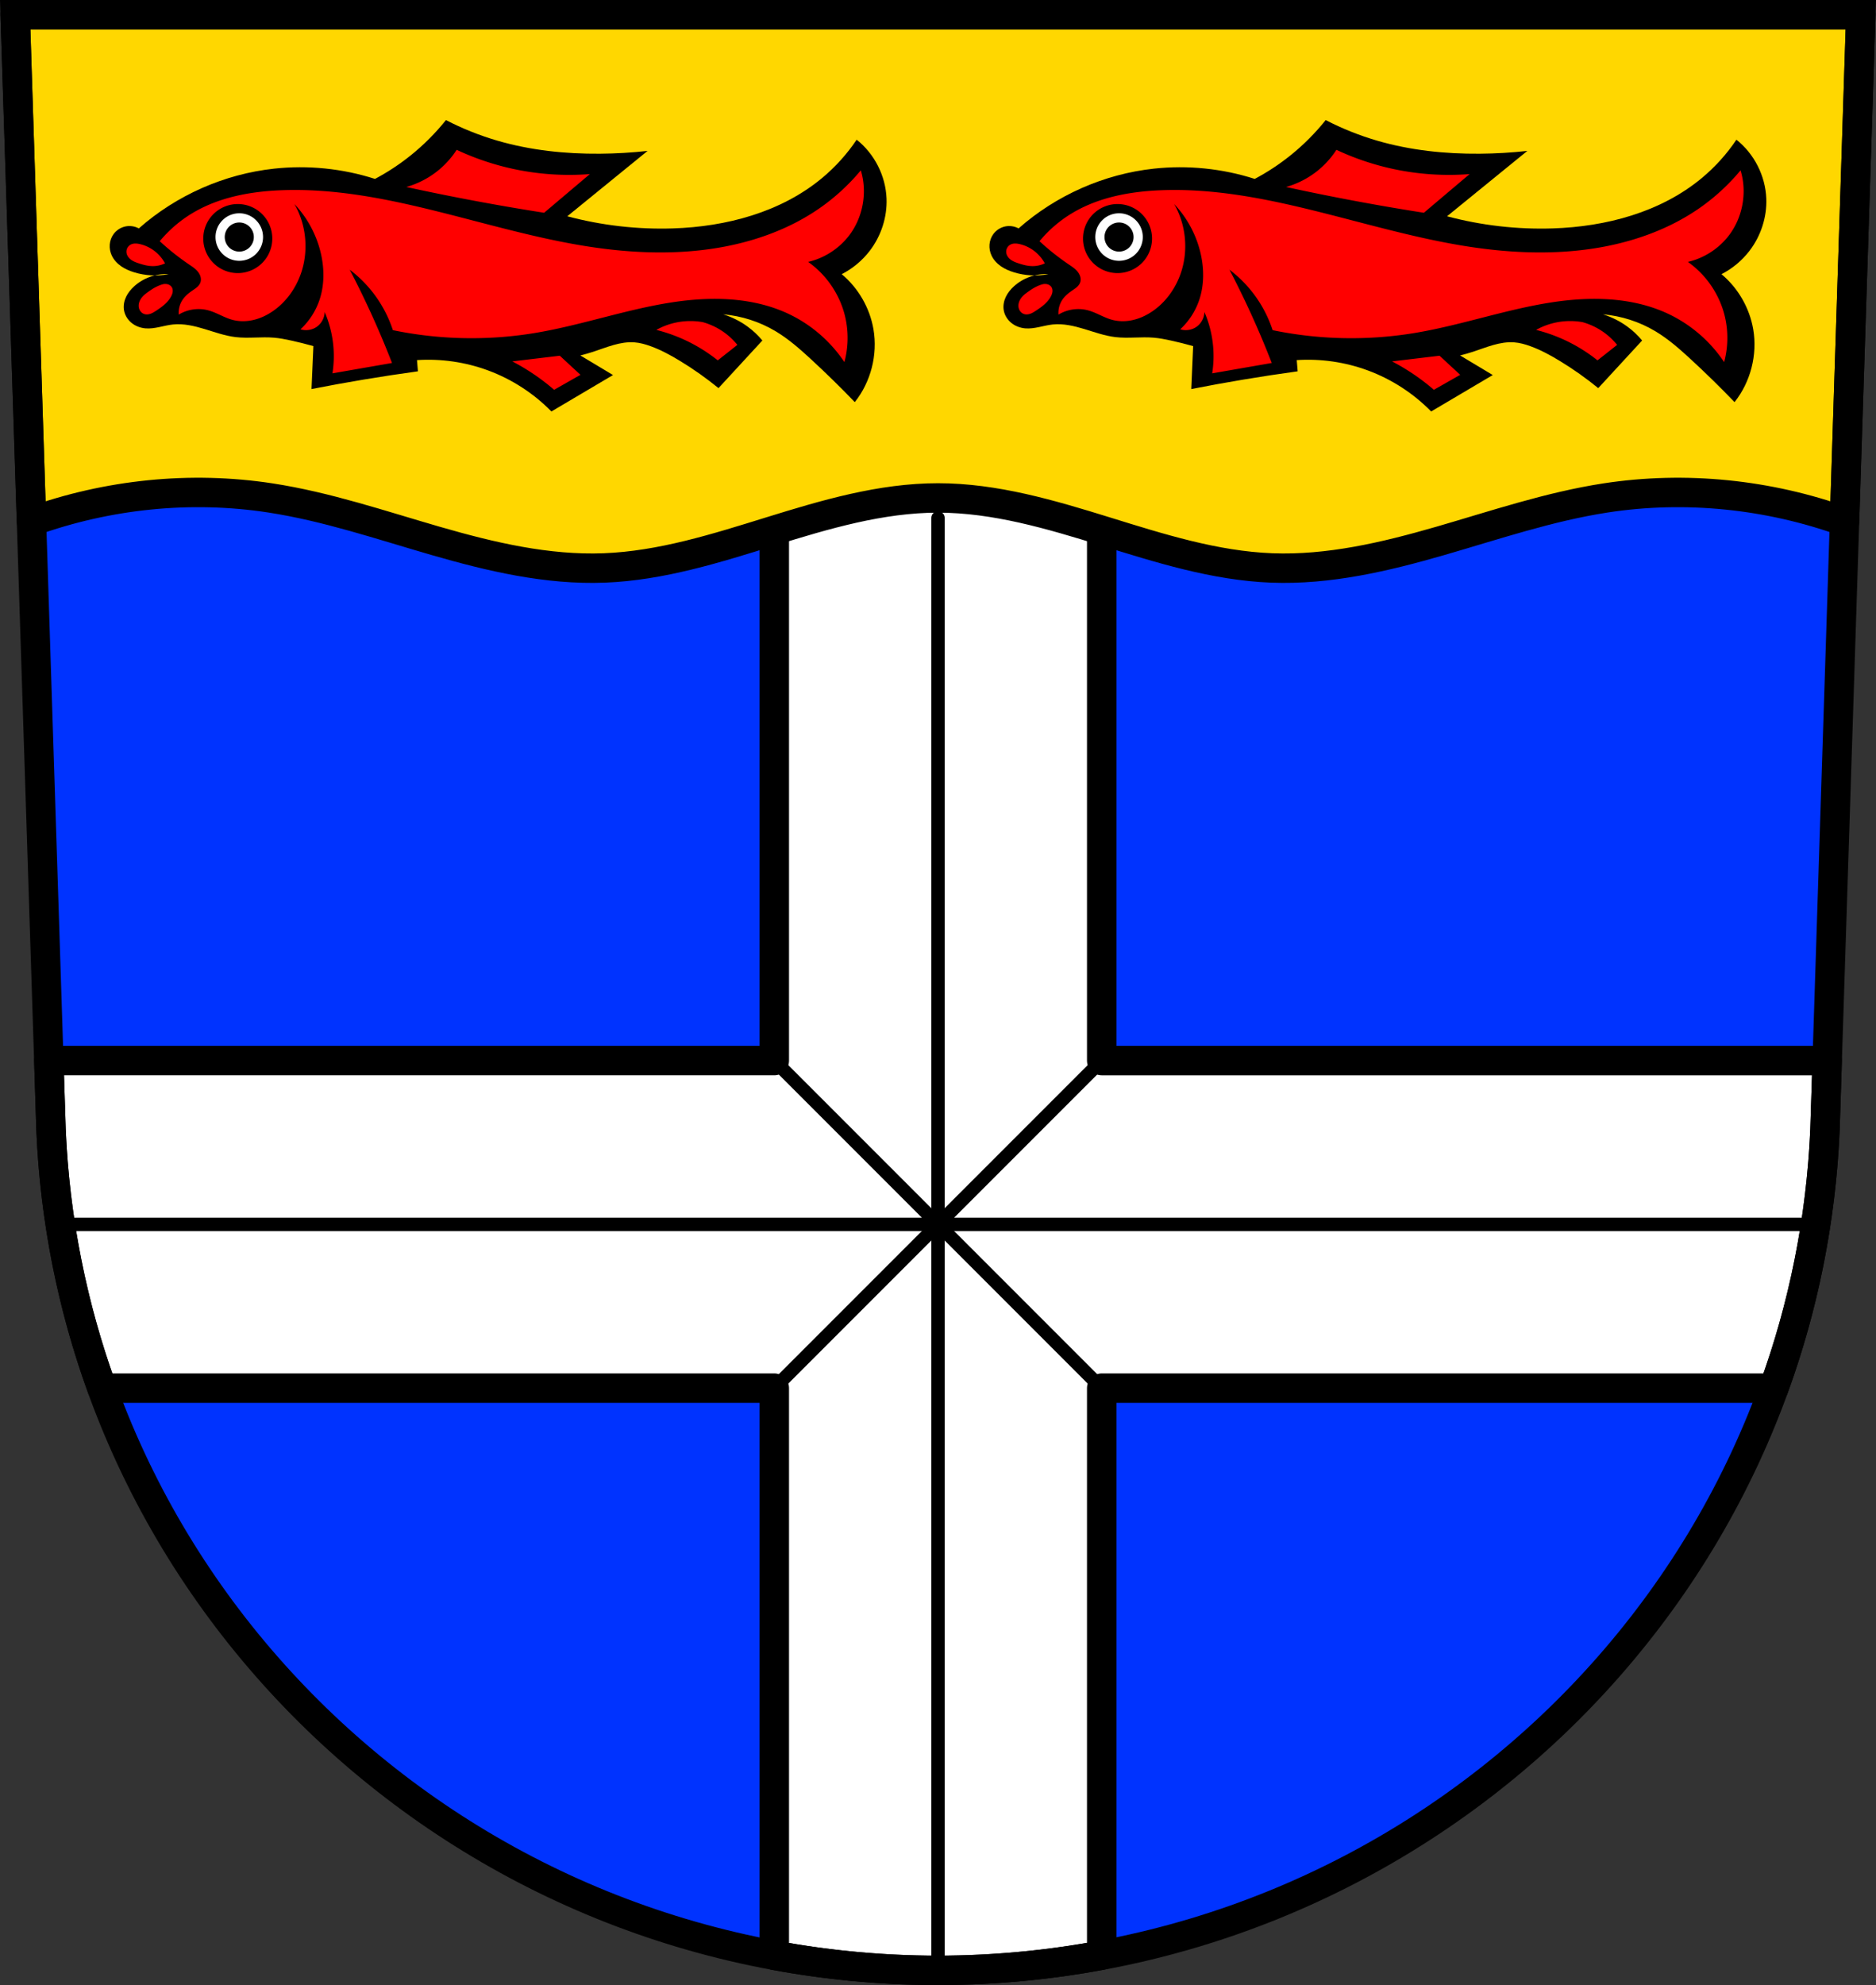 <svg xmlns="http://www.w3.org/2000/svg" width="701.33" height="741.77" viewBox="0 0 701.334 741.769" xmlns:xlink="http://www.w3.org/1999/xlink"><rect x="0" y="0" width="701.334" height="741.769" fill="#333333" stroke="none"/><g transform="translate(-13.161-53.48)"><path d="m18.841 58.978l13.398 416.62c7.415 175.25 153.92 314.05 331.59 314.14 177.51-.215 324.07-139.06 331.59-314.14l13.398-416.62h-344.98z" fill="#03f" fill-rule="evenodd"/><g stroke="#000"><g stroke-width="11"><g stroke-linejoin="round" transform="translate(13.161 53.48)"><path d="m289.47 50.836v345.47h-271.22l.83 25.822c1.43 33.793 8.05 66.22 19.05 96.57h251.34v211.93c19.854 3.681 40.3 5.633 61.2 5.645 20.889-.025 41.34-1.995 61.2-5.693v-211.88h251.26c11.03-30.353 17.68-62.782 19.13-96.57l.83-25.822h-271.22v-345.47h-122.39z" fill="#fff" stroke-linecap="round"/><path d="m5.68 5.5l6.092 189.41c28.446-10.228 59.44-13.439 89.33-8.846 21.08 3.239 41.39 10.158 61.879 16.08 20.491 5.919 41.591 10.896 62.904 10.08 21.31-.814 41.924-7.372 62.29-13.68 20.371-6.308 41.16-12.479 62.49-12.479 21.325 0 42.12 6.171 62.49 12.479 20.371 6.308 40.985 12.866 62.29 13.68 21.313.814 42.41-4.163 62.904-10.08 20.491-5.919 40.797-12.837 61.879-16.08 29.89-4.593 60.882-1.382 89.33 8.846l6.092-189.41h-344.98-345z" fill="#ffd700" fill-rule="evenodd"/></g><path d="m18.84 58.978l13.398 416.62c7.415 175.25 153.92 314.05 331.59 314.14 177.51-.215 324.07-139.06 331.59-314.14l13.398-416.62h-344.98z" fill="none" fill-rule="evenodd"/></g><g fill="none" fill-rule="evenodd" stroke-linecap="round" stroke-width="5"><path d="m302.63 449.78l122.39 122.39"/><path d="m302.63 572.17l122.39-122.39"/><path d="m363.83 510.98v-263.98"/><path d="m363.83 510.98v278.77"/><path d="m363.83 510.98h-328.01"/><path d="m363.83 510.98h328.3"/></g></g><g transform="translate(830.46)"><g><path d="m-502.62 155.93c4.077-2.087 7.681-5.091 10.469-8.724 4.25-5.539 6.55-12.566 6.282-19.543-.326-8.474-4.516-16.724-11.167-21.985-3.595 5.35-7.957 10.184-12.912 14.308-15.38 12.8-35.836 18.214-55.836 18.845-13.272.419-26.604-1.115-39.434-4.537l30.01-24.428c-5.91.651-11.852 1-17.798 1.047-12.945.1-25.961-1.257-38.39-4.886-6.625-1.935-13.06-4.51-19.19-7.677-3.915 4.89-8.371 9.346-13.261 13.261-4.136 3.312-8.582 6.237-13.261 8.724-12.11-3.889-25.04-5.206-37.689-3.839-18.623 2.01-36.564 9.931-50.601 22.334-1.542-.837-3.39-1.096-5.103-.716-1.713.381-3.277 1.398-4.319 2.809-.837 1.134-1.338 2.509-1.451 3.914-.113 1.405.158 2.835.753 4.113.76 1.629 2.03 2.989 3.505 4.02 1.475 1.027 3.152 1.736 4.87 2.265 4.161 1.28 8.637 1.522 12.912.698-4.677-.295-9.447 1.381-12.912 4.537-1.223 1.114-2.295 2.414-3.01 3.905-.715 1.491-1.061 3.182-.829 4.819.269 1.894 1.314 3.647 2.782 4.873 1.468 1.226 3.339 1.935 5.244 2.107 3.464.312 6.839-1.08 10.298-1.445 3.982-.42 7.976.532 11.809 1.691 3.832 1.159 7.632 2.54 11.608 3.02 4.785.573 9.642-.188 14.444.227 2.116.183 4.206.593 6.282 1.047 2.812.616 5.605 1.314 8.375 2.094l-.698 16.05c6.381-1.251 12.78-2.415 19.19-3.49 6.847-1.148 13.711-2.195 20.589-3.141l-.349-4.188c8.979-.591 18.08.726 26.522 3.839 8.912 3.286 17.08 8.571 23.73 15.355l23.03-13.61-12.214-7.328c1.645-.405 3.275-.871 4.886-1.396 2.514-.82 4.981-1.785 7.526-2.503 2.545-.718 5.193-1.188 7.829-.987 2.032.155 4.02.705 5.933 1.396 3.922 1.413 7.607 3.415 11.167 5.584 4.993 3.041 9.778 6.425 14.308 10.12l16.402-17.798c-1.635-1.967-3.515-3.73-5.584-5.235-2.747-1.998-5.827-3.538-9.07-4.537 6.877.583 13.614 2.748 19.543 6.282 4.847 2.889 9.112 6.645 13.261 10.469 5.626 5.186 11.1 10.54 16.402 16.05 6.01-7.552 8.611-17.71 6.979-27.22-1.368-7.971-5.654-15.409-11.865-20.589" fill-rule="evenodd" id="0"/><path d="m-659.74 55.982c-2.01 3.107-4.538 5.874-7.457 8.146-3.368 2.622-7.25 4.584-11.359 5.738 9.491 2.07 19.01 3.982 28.568 5.736 7.632 1.401 15.283 2.701 22.949 3.9l17.1-14.457c-9.432.74-18.97.12-28.23-1.836-7.436-1.571-14.689-4-21.57-7.229m151.08 7.678c-4.488 5.407-9.716 10.199-15.492 14.201-12 8.314-26.21 13.1-40.666 15.17-15.937 2.28-32.21 1.35-48.09-1.291-37.669-6.264-74.16-22.11-112.32-20.656-11.678.446-23.581 2.642-33.566 8.715-4.518 2.747-8.572 6.254-11.941 10.328 3.429 3.178 7.1 6.093 10.973 8.713 1.193.807 2.427 1.608 3.316 2.74.445.566.797 1.213.971 1.912.173.699.163 1.453-.09 2.127-.244.652-.702 1.206-1.223 1.668-.521.462-1.109.842-1.684 1.236-1.325.91-2.607 1.926-3.549 3.229-1.202 1.664-1.787 3.763-1.615 5.809 3.241-1.983 7.3-2.58 10.975-1.613 3.134.824 5.909 2.703 9.04 3.551 2.575.698 5.324.665 7.922.059 2.598-.606 5.05-1.776 7.248-3.287 5.04-3.461 8.733-8.721 10.65-14.523 2.76-8.355 1.797-17.866-2.582-25.498 4.985 5.279 8.487 11.943 10.01 19.04 1.186 5.541 1.158 11.412-.646 16.783-1.402 4.173-3.867 7.983-7.1 10.973 2.045.648 4.385.28 6.131-.967 1.746-1.247 2.856-3.343 2.906-5.488 1.727 3.992 2.82 8.257 3.227 12.588.323 3.438.215 6.917-.322 10.328l22.27-3.873c-2.026-5.215-4.178-10.381-6.455-15.492-2.918-6.55-6.04-13.01-9.359-19.365 4.15 3.133 7.767 6.97 10.65 11.297 2.329 3.494 4.18 7.306 5.486 11.297 17.285 3.581 35.23 3.966 52.65 1.131 17.425-2.835 34.22-8.835 51.672-11.521 14.614-2.25 30.11-2.02 43.5 4.258 8.461 3.969 15.801 10.294 20.979 18.07 1.472-5.456 1.585-11.274.324-16.783-1.893-8.27-6.938-15.778-13.879-20.656 5.958-1.383 11.407-4.862 15.17-9.684 5.317-6.814 7.06-16.268 4.518-24.529m-232.918 12.588a12.902 12.902 0 0 1 12.902 12.9 12.902 12.902 0 0 1 -12.902 12.902 12.902 12.902 0 0 1 -12.902 -12.902 12.902 12.902 0 0 1 12.902 -12.9m-38.471 14.756c-.648.031-1.298.201-1.838.561-.489.326-.874.805-1.094 1.35-.22.545-.275 1.154-.162 1.73.199 1.017.9 1.882 1.746 2.48.846.598 1.834.961 2.818 1.285 1.629.536 3.307.989 5.02 1.027 1.648.037 3.304-.319 4.793-1.027-1.051-1.934-2.547-3.625-4.338-4.906-1.505-1.077-3.217-1.865-5.02-2.283-.632-.147-1.28-.248-1.928-.217m11.145 15.11c-.146.007-.29.022-.432.053-1.036.223-2.024.657-2.967 1.141-1.251.642-2.595 1.615-3.525 2.314-.931.7-1.772 1.55-2.293 2.592-.404.807-.603 1.734-.457 2.625.092.561.323 1.101.678 1.545.355.444.836.791 1.377.967.759.247 1.598.151 2.35-.117.752-.269 1.432-.701 2.1-1.139 2.184-1.432 4.382-3.049 5.592-5.363.278-.531.501-1.098.57-1.693.069-.595-.025-1.222-.342-1.73-.307-.493-.808-.848-1.359-1.031-.275-.091-.564-.142-.854-.158-.145-.008-.292 0-.438-.004m196.54 13.854c-1.552 0-3.105.138-4.633.412-2.836.51-5.586 1.492-8.104 2.895 4.972 1.247 9.783 3.132 14.279 5.596 3.055 1.674 5.964 3.613 8.684 5.789l7.334-5.789c-1.348-1.667-2.908-3.162-4.631-4.438-2.488-1.842-5.317-3.223-8.299-4.053-1.528-.275-3.079-.412-4.631-.412m-48.824 12.955c-2.702.32-5.404.642-8.105.965-3.216.384-6.432.771-9.648 1.158 3.771 1.965 7.388 4.225 10.807 6.754 1.656 1.225 3.266 2.513 4.824 3.859l9.842-5.596-7.719-7.141" transform="translate(13.161 53.48)" fill="#f00" fill-rule="evenodd" id="1"/><path d="m-741.006 79.693a8.881 8.881 0 0 0 -8.881 8.881 8.881 8.881 0 0 0 8.881 8.883 8.881 8.881 0 0 0 8.881 -8.883 8.881 8.881 0 0 0 -8.881 -8.881m0 3.445a5.435 5.435 0 0 1 5.436 5.436 5.435 5.435 0 0 1 -5.436 5.436 5.435 5.435 0 0 1 -5.436 -5.436 5.435 5.435 0 0 1 5.436 -5.436" transform="translate(13.161 53.48)" fill="#fff" id="2"/></g><g transform="translate(328.89)"><use xlink:href="#0"/><use xlink:href="#1"/><use xlink:href="#2"/></g></g></g></svg>